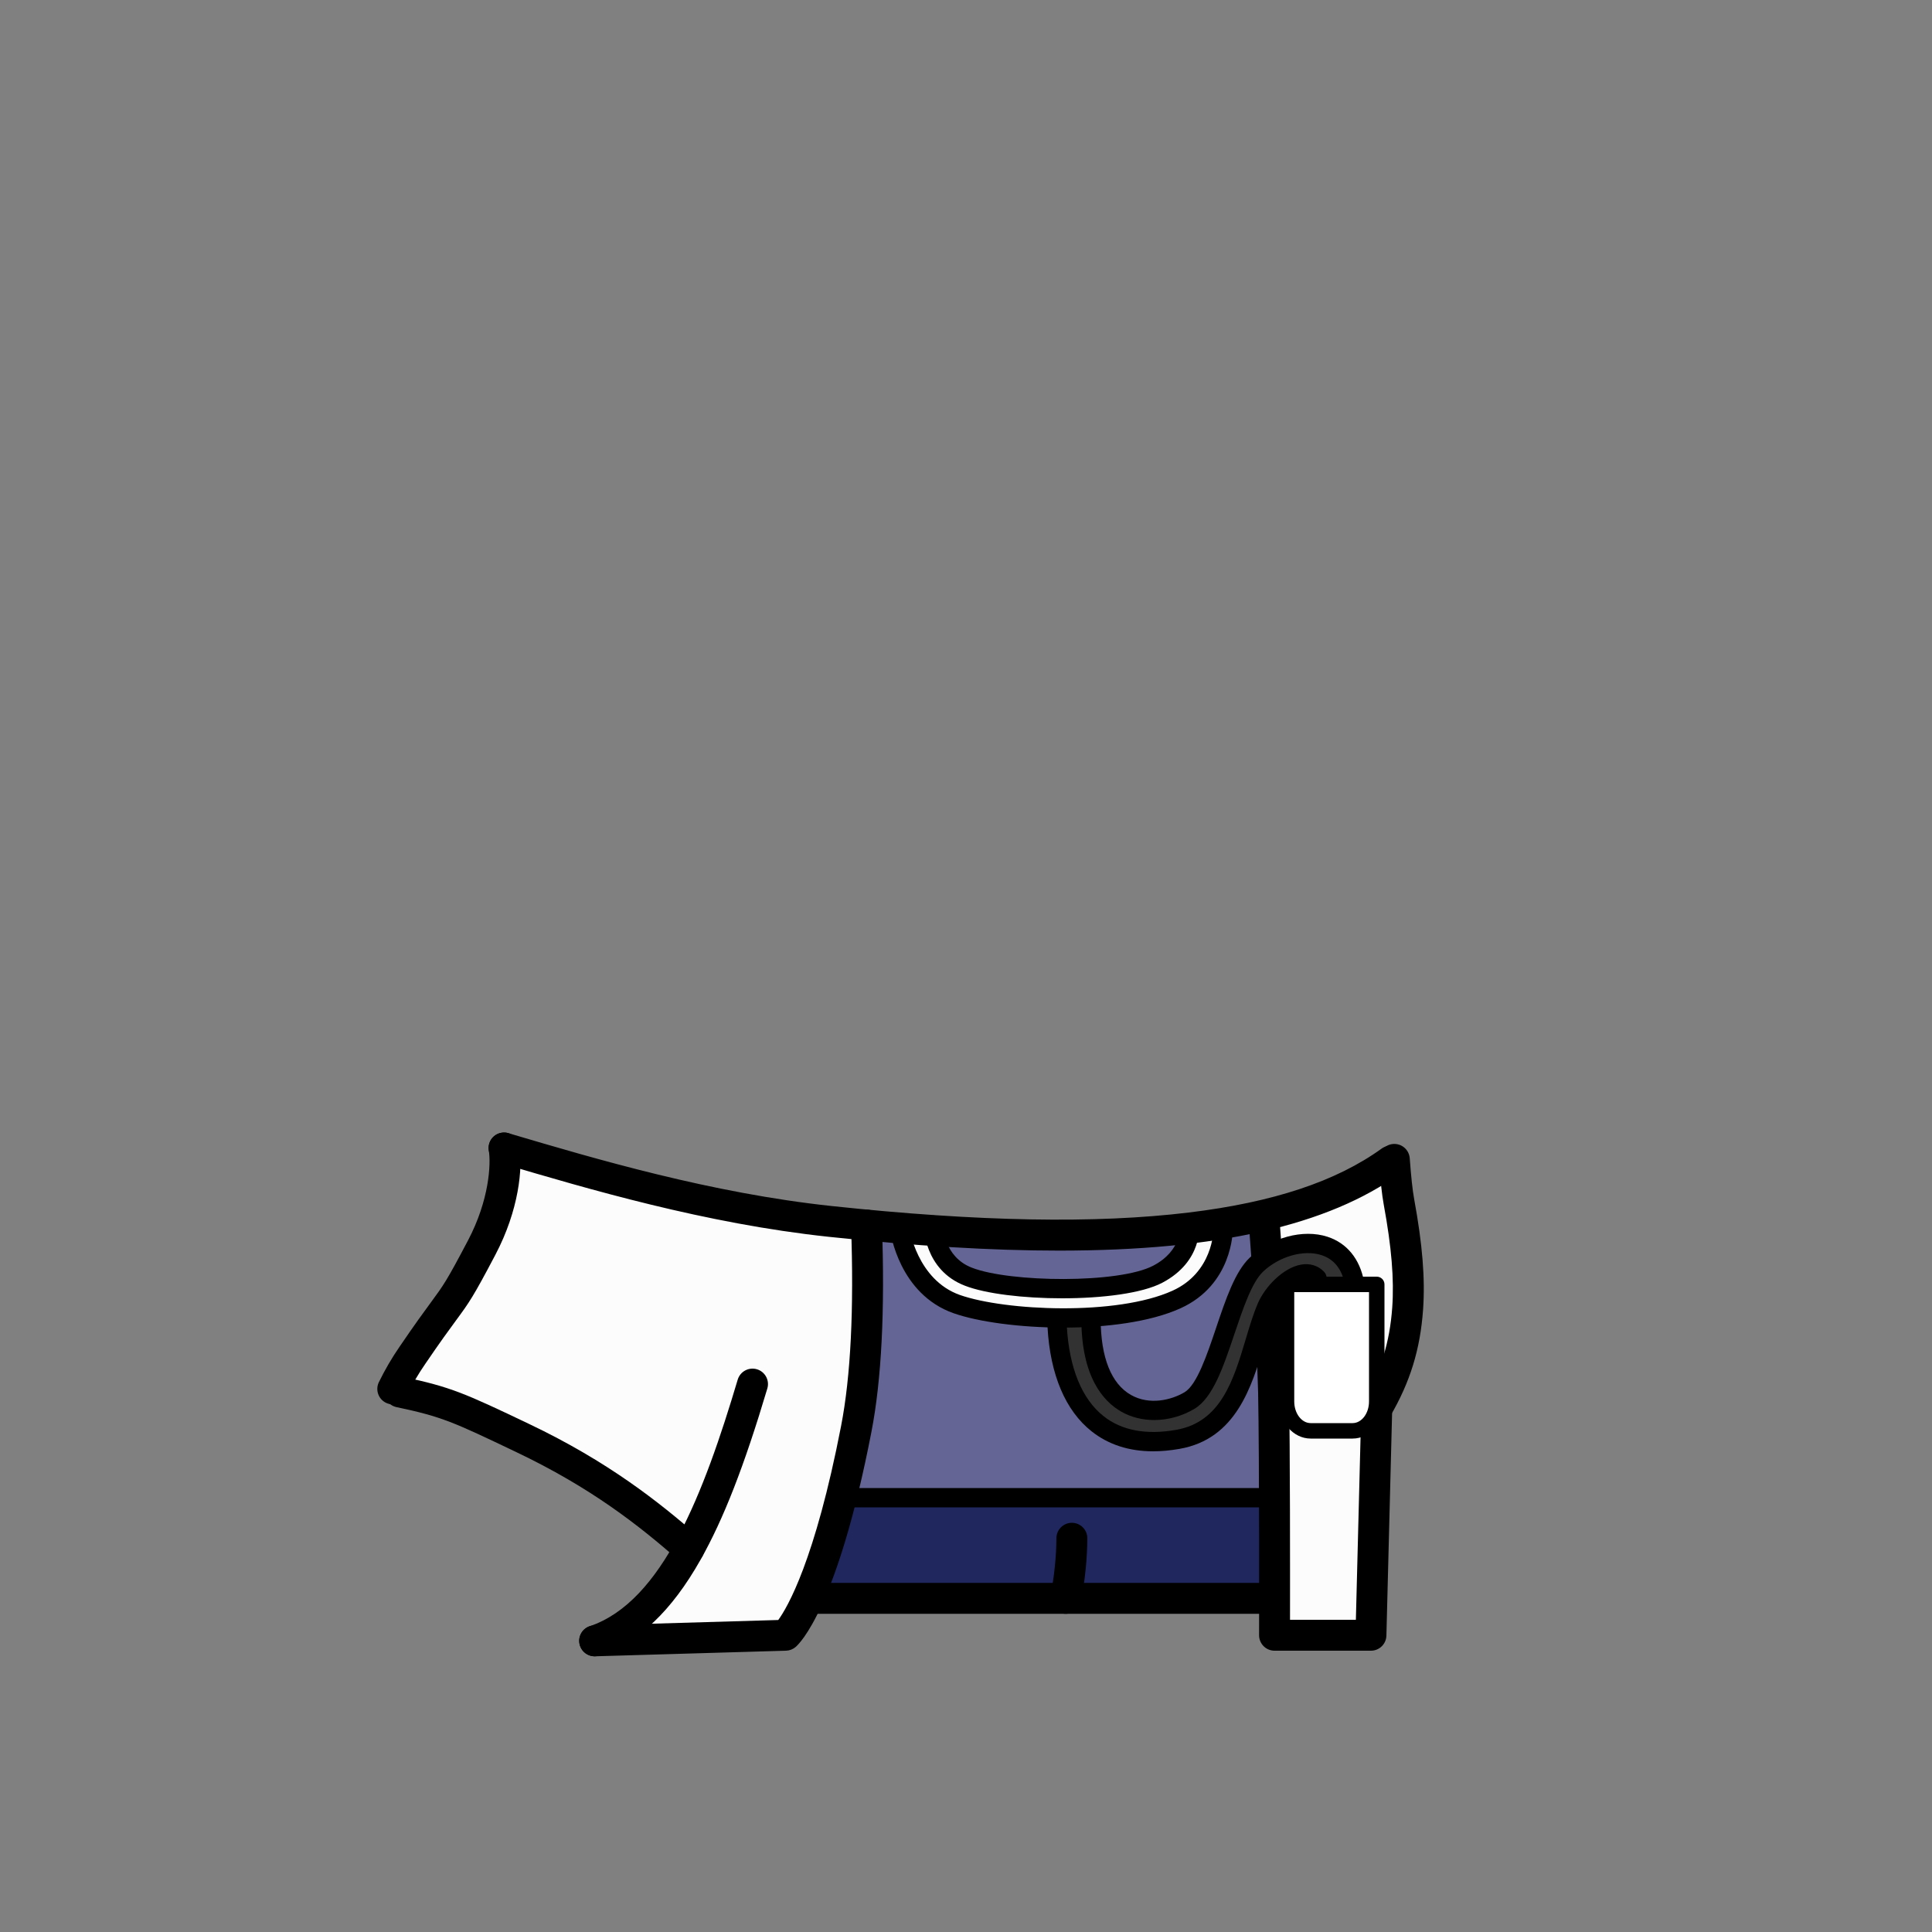 <?xml version="1.0" encoding="utf-8"?>
<!-- Generator: Adobe Illustrator 27.2.0, SVG Export Plug-In . SVG Version: 6.00 Build 0)  -->
<svg version="1.1" id="clothes" xmlns="http://www.w3.org/2000/svg" xmlns:xlink="http://www.w3.org/1999/xlink" x="0px" y="0px"
	 viewBox="0 0 1000 1000" style="enable-background:new 0 0 1000 1000;" xml:space="preserve">
<rect x="0" y="0" width="1000" height="1000" fill="#808080" stroke="none"/>
<style type="text/css">
	.clothes-st0{fill:#1F275E;}
	.clothes-st1{fill:#656595;}
	.clothes-st2{fill:#FCFCFC;}
	.clothes-st3{fill:#323232;}
	.clothes-st4{fill:#FFFFFF;}
</style>
<g id="clothes-2">
	<g id="_着彩_1">
		<polygon class="clothes-st0" points="434.9,775.2 418.9,825.7 659.6,825.7 659.6,775.2 		"/>
		<polygon class="clothes-st1" points="454,634.6 448.9,649.3 442.8,741.7 434.9,775.2 659.9,775.2 
			659,701 650.7,629.8 562.5,639.3 		"/>
		<polygon class="clothes-st2" points="261.3,599.5 231.2,676.5 203.3,718.9 234,727.9 275.4,746.7 311,766.9 
			356.6,801.6 341.9,827.3 312.8,847.7 406.6,846.4 431.5,789.5 446.5,717.6 446.5,633.9 
			342.7,616.7 270.4,597 		"/>
		<path class="clothes-st2" d="M659.7,846.4h49.9l4.682-121.051l10.518-24.749c0,0,4.8-61.5,2.1-61.4
			s-4.5-30-4.5-30l-13-1.4L658.1,628L654.5,634.4l5.4,98.3L659.7,846.4L659.7,846.4z"/>
		<polygon class="clothes-st3" points="547.3,692.3 548.2,684.8 556.3,681.6 565.3,684.2 565.3,693.5 
			568.2,707 575.2,719.3 588,727.3 601.8,728.3 616.7,722 627.4,708.9 634.2,695.1 
			639.2,683.8 646,670.6 654.5,659 665.2,652.1 677,651.6 686.9,655 696.9,661 693,664.7 
			680.8,664.4 667.3,665.8 659.9,674 654.5,687.3 650.1,702.5 641,722.3 627.4,737.7 
			611.5,744.7 593.7,746.3 578.8,743.7 563.8,734.5 554.7,721.9 550,708.9 		"/>
		<polygon class="clothes-st2" points="488.5,648 484.7,640.7 478.1,639.3 467.5,639.3 465.7,645.5 
			478.5,667.8 492.8,677.2 515.4,681.6 535.9,682.7 556.4,682.8 592.2,680.6 
			611.5,676.6 620.9,667.4 628.2,652.5 632,640.7 625.9,636.2 614.9,637.5 611.5,646.5 
			604.4,656.3 594.6,660.9 573.8,663.7 541.5,664.4 519,663.1 496.3,656 		"/>
	</g>
	<g id="_線画">
		<path d="M551.607,835.302c-0.537,0-1.082-0.055-1.629-0.168c-4.327-0.896-7.108-5.129-6.213-9.455
			c1.843-8.905,3.034-20.477,3.034-29.479c0-4.418,3.582-8,8-8s8,3.582,8,8
			c0,10.151-1.29,22.689-3.366,32.721C558.651,832.701,555.321,835.302,551.607,835.302z"/>
		<path d="M307.799,857.302c-3.338,0-6.452-2.105-7.579-5.443c-1.414-4.186,0.834-8.725,5.021-10.139
			C342.916,829,364.318,772.873,381.834,714.115c1.262-4.234,5.716-6.64,9.952-5.382
			c4.234,1.263,6.644,5.718,5.381,9.952c-11.984,40.203-22.659,67.566-34.614,88.725
			c-14.962,26.481-32.035,42.663-52.194,49.47C309.511,857.166,308.647,857.302,307.799,857.302z"/>
		<path d="M203.294,726.902c-1.185,0-2.387-0.265-3.521-0.821c-3.966-1.948-5.601-6.742-3.653-10.708
			c3.225-6.565,6.723-12.557,10.694-18.314c8.13-11.953,12.901-18.438,16.384-23.174
			c6.335-8.612,8.038-10.927,19.022-31.809c11.104-21.07,11.91-39.688,10.785-46.589
			c-0.711-4.36,2.248-8.472,6.608-9.183c4.359-0.714,8.472,2.248,9.183,6.608
			c1.898,11.646-0.215,33.46-12.419,56.616c-11.54,21.941-13.569,24.699-20.291,33.837
			c-3.409,4.635-8.079,10.982-16.072,22.733c-3.55,5.147-6.659,10.475-9.535,16.328
			C209.089,725.259,206.249,726.902,203.294,726.902z"/>
		<path d="M712.592,737.101c-1.375,0-2.769-0.354-4.041-1.101c-3.811-2.236-5.087-7.138-2.852-10.949
			c9.038-15.404,13.64-30.307,14.921-48.318c1.025-14.67-0.328-31.077-4.389-53.188
			c-0.953-5.192-1.774-12.673-2.511-22.869c-0.317-4.407,2.997-8.237,7.403-8.556
			c4.414-0.311,8.236,2.996,8.556,7.403c0.684,9.475,1.454,16.585,2.288,21.132
			c4.314,23.485,5.736,41.128,4.612,57.202c-1.465,20.604-6.732,37.653-17.08,55.291
			C718.01,735.687,715.337,737.101,712.592,737.101z"/>
		<path d="M356.597,809.6c-1.87,0-3.747-0.651-5.265-1.979c-20.805-18.203-45.414-37.598-84.271-56.097
			c-32.322-15.429-38.145-18.208-61.811-23.195c-4.324-0.911-7.09-5.154-6.179-9.478
			s5.154-7.088,9.478-6.179c24.752,5.216,31.852,8.396,65.397,24.408
			c40.711,19.382,67.291,40.448,87.922,58.499c3.325,2.909,3.662,7.963,0.753,11.288
			C361.04,808.675,358.824,809.6,356.597,809.6z"/>
		<path d="M548.23,647.312c-35.117,0-74.774-2.398-119.379-7.156
			c-63.841-6.815-124.605-24.79-168.974-37.915l-1.247-0.368c-4.237-1.254-6.656-5.704-5.402-9.941
			c1.253-4.236,5.707-6.654,9.94-5.402l1.247,0.369c43.78,12.951,103.739,30.688,166.133,37.348
			c75.992,8.105,136.438,9.2,184.79,3.351c43.604-5.276,76.243-16.099,99.779-33.083
			c3.585-2.585,8.585-1.775,11.169,1.806c2.585,3.583,1.777,8.583-1.806,11.169
			C687.451,634.209,630.27,647.312,548.23,647.312z"/>
		<path d="M659,835.3H418.9c-4.418,0-8-3.582-8-8s3.582-8,8-8H659c4.418,0,8,3.582,8,8
			S663.418,835.3,659,835.3z"/>
		<path d="M659.9,780.2H434.9c-2.761,0-5-2.238-5-5s2.239-5,5-5h225c2.762,0,5,2.238,5,5
			S662.662,780.2,659.9,780.2z"/>
		<path d="M307.795,857.3c-4.31,0-7.865-3.429-7.992-7.766c-0.129-4.416,3.346-8.102,7.762-8.23
			l95.261-2.796c4.686-6.428,18.995-30.647,32.521-100.431c4.983-25.64,6.719-60.524,5.159-103.688
			c-0.16-4.415,3.291-8.124,7.706-8.284c0.099-0.003,0.197-0.005,0.294-0.005
			c4.285,0,7.833,3.395,7.989,7.711c1.604,44.38-0.227,80.486-5.441,107.315
			c-17.628,90.946-37.134,109.569-39.3,111.394c-1.381,1.163-3.114,1.824-4.918,1.877l-98.8,2.899
			C307.955,857.299,307.875,857.3,307.795,857.3z"/>
		<path d="M709.6,854.4H659.7c-2.125,0-4.162-0.846-5.663-2.35s-2.342-3.543-2.337-5.668
			c0.002-0.905,0.192-90.913-0.498-125.523c-0.923-33.304-3.689-73.255-4.678-85.833
			c-0.346-4.404,2.944-8.256,7.35-8.602c4.399-0.346,8.256,2.944,8.602,7.35
			c0.997,12.69,3.788,53.006,4.722,86.704c0.572,28.701,0.545,94.94,0.516,117.922h34.089
			l2.801-109.505c0.113-4.417,3.805-7.93,8.201-7.793c4.417,0.112,7.906,3.785,7.793,8.201
			l-3,117.301C717.486,850.942,713.938,854.4,709.6,854.4z"/>
		<polygon class="clothes-st3" points="547.3,692.3 548.2,684.8 556.3,681.6 565.3,684.2 565.3,693.5 
			568.2,707 575.2,719.3 588,727.3 601.8,728.3 616.7,722 627.4,708.9 634.2,695.1 
			639.2,683.8 642,670.1 645.8,659.5 661.4,649.4 678.2,646.8 691.1,648.6 696.9,661 
			693,664.7 680.8,664.4 667.3,665.8 659.9,674 654.5,687.3 650.1,702.5 641,722.3 
			627.4,737.7 611.5,744.7 593.7,746.3 578.8,743.7 563.8,734.5 554.7,721.9 
			550,708.9 		"/>
		<path d="M597.416,735.006c-6.03,0-11.897-1.417-16.948-4.278
			c-9.441-5.349-20.708-18.038-20.768-48.118c-0.006-2.762,2.229-5.004,4.99-5.01
			c0.003,0,0.007,0,0.01,0c2.757,0,4.994,2.231,5,4.99c0.04,20.005,5.468,33.642,15.697,39.437
			c9.601,5.439,20.945,2.636,27.741-1.42c6.384-3.805,11.648-19.441,16.294-33.237
			c5.05-14.999,9.819-29.166,17.422-36.394c11.058-10.49,27.608-14.942,40.248-10.835
			c10.036,3.264,16.753,11.484,18.913,23.149c0.503,2.715-1.29,5.324-4.006,5.826
			c-2.721,0.508-5.324-1.29-5.826-4.006c-1.504-8.121-5.6-13.322-12.173-15.459
			c-9.164-2.981-21.893,0.629-30.27,8.575c-5.803,5.517-10.393,19.149-14.832,32.334
			c-5.703,16.938-11.09,32.938-20.649,38.635C611.792,733.055,604.491,735.006,597.416,735.006z"/>
		<path d="M596.847,751.191c-12.48,0-23.158-3.462-31.859-10.353
			c-13.519-10.707-21.396-29.295-22.779-53.757c-0.156-2.757,1.953-5.118,4.71-5.274
			c2.729-0.14,5.118,1.952,5.274,4.71c1.218,21.527,7.789,37.6,19.004,46.481
			c9.399,7.443,22.062,9.824,37.635,7.077c23.15-4.062,29.684-25.918,36.001-47.055
			c2.001-6.693,3.891-13.016,6.283-18.516c3.643-8.446,12.936-18.215,22.172-19.919
			c4.626-0.855,8.889,0.434,11.995,3.625c1.927,1.979,1.885,5.145-0.094,7.07
			c-1.978,1.926-5.145,1.887-7.07-0.094c-0.567-0.584-1.33-1.079-3.017-0.768
			c-4.974,0.918-12.032,7.619-14.811,14.06c-2.159,4.964-3.965,11.007-5.878,17.404
			c-6.514,21.792-14.62,48.912-43.849,54.04C605.778,750.77,601.202,751.191,596.847,751.191z"/>
		<path d="M549.74,672c-19.814,0-39.602-2.322-50.366-6.546c-21.032-8.134-21.274-30.41-21.274-31.354
			c0-2.762,2.239-5,5-5c2.754,0,4.988,2.227,5,4.979c0.007,0.695,0.337,16.425,14.904,22.059
			c19.6,7.689,76.187,8.339,93.959-1.057c14.76-7.785,13.812-19.951,13.764-20.465
			c-0.312-2.744,1.661-5.196,4.405-5.509c2.737-0.317,5.224,1.684,5.536,4.428
			c0.09,0.783,1.945,19.322-19.035,30.389C591.147,669.467,570.43,672,549.74,672z M488.1,634.1
			h0.01H488.1z"/>
		<path d="M550.39,687.162c-22.405,0-44.074-2.954-56.848-7.445
			c-28.068-9.906-32.617-41.511-32.797-42.852c-0.367-2.736,1.554-5.253,4.291-5.62
			c2.734-0.368,5.246,1.548,5.619,4.278l0,0c0.037,0.269,3.984,26.917,26.21,34.762
			c23.303,8.193,81.073,10.925,110.069-2.238c20.84-9.473,21.162-30.938,21.166-31.847
			c0.011-2.753,2.246-4.99,5-4.99s4.989,2.217,5,4.971c0.005,1.169-0.195,28.773-27.03,40.971
			C595.365,684.28,572.519,687.162,550.39,687.162z"/>
		<g>
			<path class="clothes-st4" d="M665.9,664.8h46.7v60.6c0,8.4-5.6,15.2-12.5,15.2h-21.7
				c-6.9,0-12.5-6.8-12.5-15.2V664.8h8.9H665.9z"/>
			<path d="M700.1,744.6h-21.699c-9.098,0-16.5-8.612-16.5-19.199V664.8c0-2.209,1.791-4,4-4h46.699
				c2.209,0,4,1.791,4,4v60.601C716.6,735.987,709.197,744.6,700.1,744.6z M669.9,668.8v56.601
				c0,6.175,3.813,11.199,8.5,11.199h21.699c4.687,0,8.5-5.024,8.5-11.199V668.8H669.9z"/>
		</g>
	</g>
</g>
</svg>
